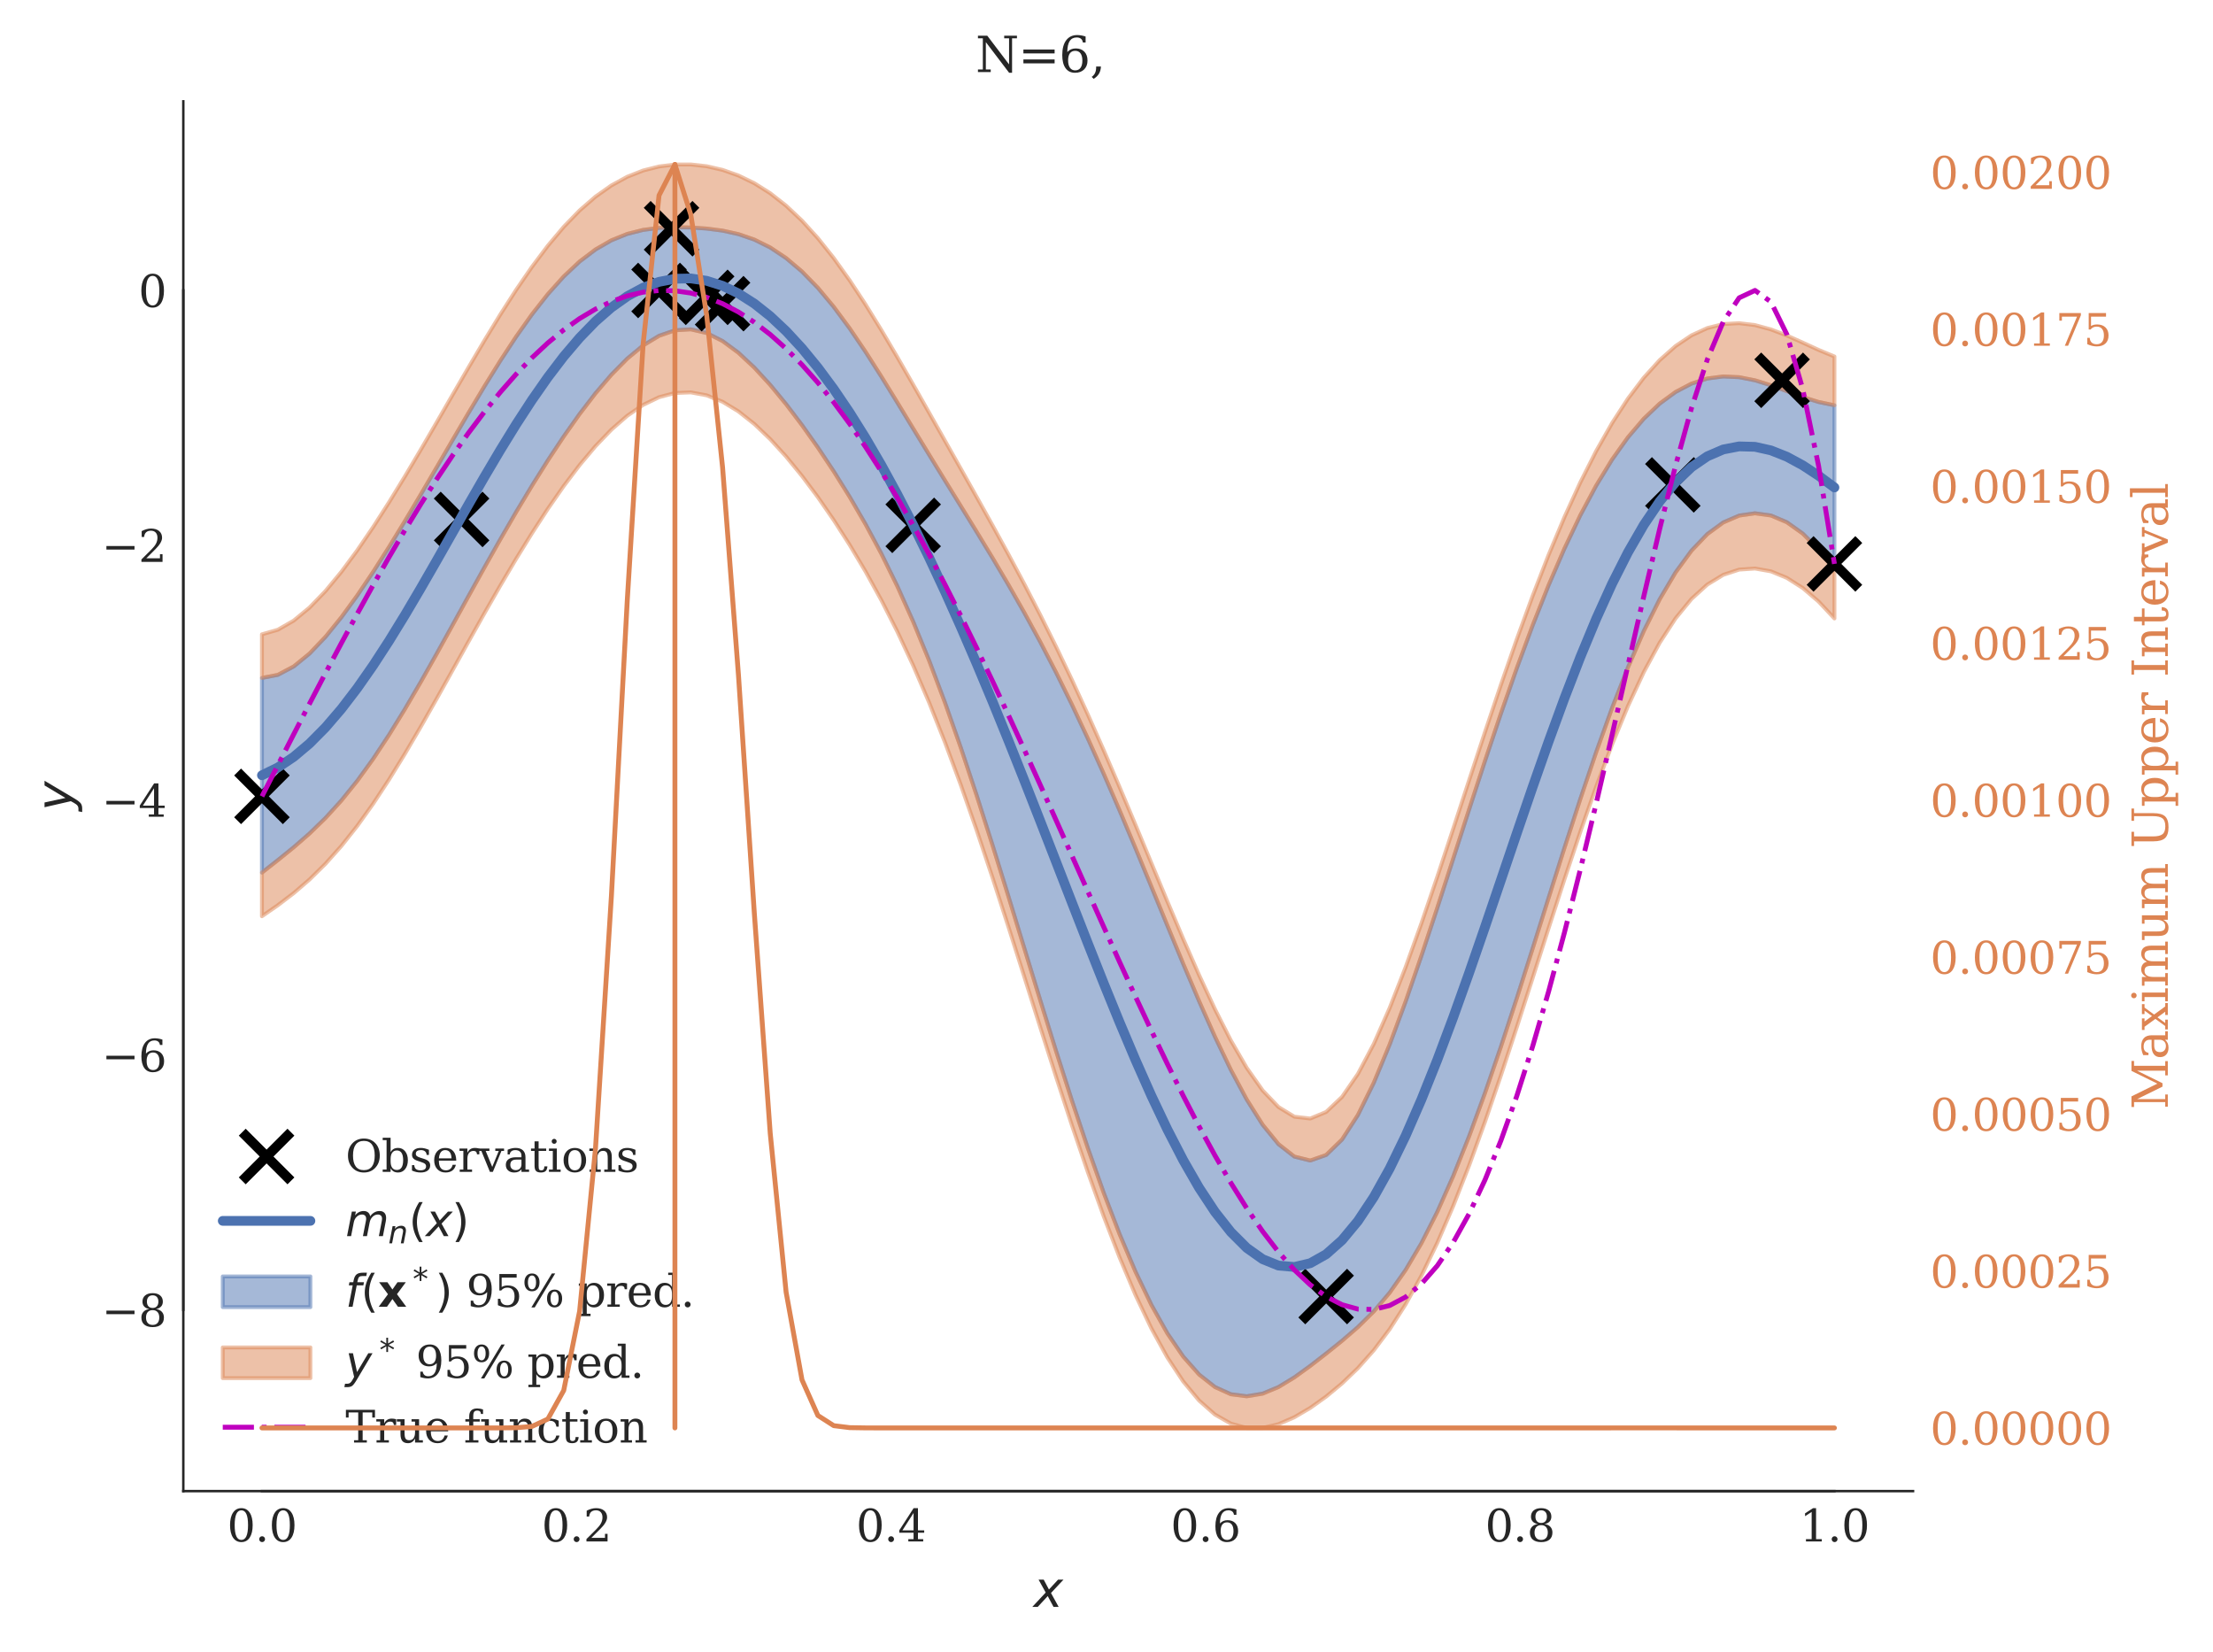 <?xml version="1.0" encoding="utf-8" standalone="no"?>
<!DOCTYPE svg PUBLIC "-//W3C//DTD SVG 1.1//EN"
  "http://www.w3.org/Graphics/SVG/1.1/DTD/svg11.dtd">
<svg xmlns:xlink="http://www.w3.org/1999/xlink" width="454.464pt" height="339.264pt" viewBox="0 0 454.464 339.264" xmlns="http://www.w3.org/2000/svg" version="1.1">
 <defs>
  <style type="text/css">*{stroke-linejoin: round; stroke-linecap: butt}</style>
 </defs>
 <g id="figure_1">
  <g id="patch_1">
   <path d="M 0 339.264 
L 454.464 339.264 
L 454.464 0 
L 0 0 
z
" style="fill: #ffffff"/>
  </g>
  <g id="axes_1">
   <g id="patch_2">
    <path d="M 37.646 306.176 
L 392.868 306.176 
L 392.868 20.798 
L 37.646 20.798 
z
" style="fill: #ffffff"/>
   </g>
   <g id="matplotlib.axis_1">
    <g id="xtick_1">
     <g id="line2d_1"/>
     <g id="text_1">
      <!-- 0.0 -->
      <g style="fill: #262626" transform="translate(46.636 316.514) scale(0.09 -0.09)">
       <defs>
        <path id="DejaVuSerif-30" d="M 2034 219 
Q 2513 219 2750 744 
Q 2988 1269 2988 2328 
Q 2988 3391 2750 3916 
Q 2513 4441 2034 4441 
Q 1556 4441 1318 3916 
Q 1081 3391 1081 2328 
Q 1081 1269 1318 744 
Q 1556 219 2034 219 
z
M 2034 -91 
Q 1275 -91 848 546 
Q 422 1184 422 2328 
Q 422 3475 848 4112 
Q 1275 4750 2034 4750 
Q 2797 4750 3222 4112 
Q 3647 3475 3647 2328 
Q 3647 1184 3222 546 
Q 2797 -91 2034 -91 
z
" transform="scale(0.016)"/>
        <path id="DejaVuSerif-2e" d="M 603 325 
Q 603 500 722 622 
Q 841 744 1019 744 
Q 1191 744 1312 622 
Q 1434 500 1434 325 
Q 1434 153 1312 31 
Q 1191 -91 1019 -91 
Q 841 -91 722 29 
Q 603 150 603 325 
z
" transform="scale(0.016)"/>
       </defs>
       <use xlink:href="#DejaVuSerif-30"/>
       <use xlink:href="#DejaVuSerif-2e" x="63.623"/>
       <use xlink:href="#DejaVuSerif-30" x="95.41"/>
      </g>
     </g>
    </g>
    <g id="xtick_2">
     <g id="line2d_2"/>
     <g id="text_2">
      <!-- 0.2 -->
      <g style="fill: #262626" transform="translate(111.222 316.514) scale(0.09 -0.09)">
       <defs>
        <path id="DejaVuSerif-32" d="M 819 3553 
L 469 3553 
L 469 4384 
Q 803 4563 1142 4656 
Q 1481 4750 1806 4750 
Q 2534 4750 2956 4397 
Q 3378 4044 3378 3438 
Q 3378 2753 2422 1800 
Q 2347 1728 2309 1691 
L 1131 513 
L 3078 513 
L 3078 1088 
L 3444 1088 
L 3444 0 
L 434 0 
L 434 341 
L 1850 1753 
Q 2319 2222 2519 2614 
Q 2719 3006 2719 3438 
Q 2719 3909 2473 4175 
Q 2228 4441 1797 4441 
Q 1350 4441 1106 4219 
Q 863 3997 819 3553 
z
" transform="scale(0.016)"/>
       </defs>
       <use xlink:href="#DejaVuSerif-30"/>
       <use xlink:href="#DejaVuSerif-2e" x="63.623"/>
       <use xlink:href="#DejaVuSerif-32" x="95.41"/>
      </g>
     </g>
    </g>
    <g id="xtick_3">
     <g id="line2d_3"/>
     <g id="text_3">
      <!-- 0.4 -->
      <g style="fill: #262626" transform="translate(175.808 316.514) scale(0.09 -0.09)">
       <defs>
        <path id="DejaVuSerif-34" d="M 2234 1581 
L 2234 4063 
L 641 1581 
L 2234 1581 
z
M 3609 0 
L 1484 0 
L 1484 331 
L 2234 331 
L 2234 1247 
L 197 1247 
L 197 1588 
L 2241 4750 
L 2859 4750 
L 2859 1581 
L 3750 1581 
L 3750 1247 
L 2859 1247 
L 2859 331 
L 3609 331 
L 3609 0 
z
" transform="scale(0.016)"/>
       </defs>
       <use xlink:href="#DejaVuSerif-30"/>
       <use xlink:href="#DejaVuSerif-2e" x="63.623"/>
       <use xlink:href="#DejaVuSerif-34" x="95.41"/>
      </g>
     </g>
    </g>
    <g id="xtick_4">
     <g id="line2d_4"/>
     <g id="text_4">
      <!-- 0.6 -->
      <g style="fill: #262626" transform="translate(240.394 316.514) scale(0.09 -0.09)">
       <defs>
        <path id="DejaVuSerif-36" d="M 2094 219 
Q 2534 219 2771 542 
Q 3009 866 3009 1472 
Q 3009 2078 2771 2401 
Q 2534 2725 2094 2725 
Q 1647 2725 1412 2412 
Q 1178 2100 1178 1509 
Q 1178 888 1415 553 
Q 1653 219 2094 219 
z
M 1075 2569 
Q 1288 2803 1556 2918 
Q 1825 3034 2163 3034 
Q 2859 3034 3264 2615 
Q 3669 2197 3669 1472 
Q 3669 763 3233 336 
Q 2797 -91 2069 -91 
Q 1278 -91 853 498 
Q 428 1088 428 2181 
Q 428 3406 931 4078 
Q 1434 4750 2350 4750 
Q 2597 4750 2869 4703 
Q 3141 4656 3425 4563 
L 3425 3794 
L 3072 3794 
Q 3034 4109 2831 4275 
Q 2628 4441 2284 4441 
Q 1678 4441 1381 3981 
Q 1084 3522 1075 2569 
z
" transform="scale(0.016)"/>
       </defs>
       <use xlink:href="#DejaVuSerif-30"/>
       <use xlink:href="#DejaVuSerif-2e" x="63.623"/>
       <use xlink:href="#DejaVuSerif-36" x="95.41"/>
      </g>
     </g>
    </g>
    <g id="xtick_5">
     <g id="line2d_5"/>
     <g id="text_5">
      <!-- 0.8 -->
      <g style="fill: #262626" transform="translate(304.979 316.514) scale(0.09 -0.09)">
       <defs>
        <path id="DejaVuSerif-38" d="M 2981 1275 
Q 2981 1775 2732 2051 
Q 2484 2328 2034 2328 
Q 1584 2328 1336 2051 
Q 1088 1775 1088 1275 
Q 1088 772 1336 495 
Q 1584 219 2034 219 
Q 2484 219 2732 495 
Q 2981 772 2981 1275 
z
M 2853 3541 
Q 2853 3966 2637 4203 
Q 2422 4441 2034 4441 
Q 1650 4441 1433 4203 
Q 1216 3966 1216 3541 
Q 1216 3113 1433 2875 
Q 1650 2638 2034 2638 
Q 2422 2638 2637 2875 
Q 2853 3113 2853 3541 
z
M 2516 2484 
Q 3047 2413 3344 2092 
Q 3641 1772 3641 1275 
Q 3641 619 3225 264 
Q 2809 -91 2034 -91 
Q 1263 -91 845 264 
Q 428 619 428 1275 
Q 428 1772 725 2092 
Q 1022 2413 1556 2484 
Q 1084 2569 832 2842 
Q 581 3116 581 3541 
Q 581 4103 968 4426 
Q 1356 4750 2034 4750 
Q 2713 4750 3100 4426 
Q 3488 4103 3488 3541 
Q 3488 3116 3236 2842 
Q 2984 2569 2516 2484 
z
" transform="scale(0.016)"/>
       </defs>
       <use xlink:href="#DejaVuSerif-30"/>
       <use xlink:href="#DejaVuSerif-2e" x="63.623"/>
       <use xlink:href="#DejaVuSerif-38" x="95.41"/>
      </g>
     </g>
    </g>
    <g id="xtick_6">
     <g id="line2d_6"/>
     <g id="text_6">
      <!-- 1.0 -->
      <g style="fill: #262626" transform="translate(369.565 316.514) scale(0.09 -0.09)">
       <defs>
        <path id="DejaVuSerif-31" d="M 909 0 
L 909 331 
L 1722 331 
L 1722 4213 
L 781 3603 
L 781 4013 
L 1919 4750 
L 2350 4750 
L 2350 331 
L 3163 331 
L 3163 0 
L 909 0 
z
" transform="scale(0.016)"/>
       </defs>
       <use xlink:href="#DejaVuSerif-31"/>
       <use xlink:href="#DejaVuSerif-2e" x="63.623"/>
       <use xlink:href="#DejaVuSerif-30" x="95.41"/>
      </g>
     </g>
    </g>
    <g id="text_7">
     <!-- $x$ -->
     <g style="fill: #262626" transform="translate(212.257 329.984) scale(0.1 -0.1)">
      <defs>
       <path id="DejaVuSans-Oblique-78" d="M 3841 3500 
L 2234 1784 
L 3219 0 
L 2559 0 
L 1819 1388 
L 531 0 
L -166 0 
L 1556 1844 
L 641 3500 
L 1300 3500 
L 1972 2234 
L 3144 3500 
L 3841 3500 
z
" transform="scale(0.016)"/>
      </defs>
      <use xlink:href="#DejaVuSans-Oblique-78" transform="translate(0 0.312)"/>
     </g>
    </g>
   </g>
   <g id="matplotlib.axis_2">
    <g id="ytick_1">
     <g id="line2d_7"/>
     <g id="text_8">
      <!-- −8 -->
      <g style="fill: #262626" transform="translate(20.878 272.367) scale(0.09 -0.09)">
       <defs>
        <path id="DejaVuSerif-2212" d="M 678 2259 
L 4684 2259 
L 4684 1753 
L 678 1753 
L 678 2259 
z
" transform="scale(0.016)"/>
       </defs>
       <use xlink:href="#DejaVuSerif-2212"/>
       <use xlink:href="#DejaVuSerif-38" x="83.789"/>
      </g>
     </g>
    </g>
    <g id="ytick_2">
     <g id="line2d_8"/>
     <g id="text_9">
      <!-- −6 -->
      <g style="fill: #262626" transform="translate(20.878 220.034) scale(0.09 -0.09)">
       <use xlink:href="#DejaVuSerif-2212"/>
       <use xlink:href="#DejaVuSerif-36" x="83.789"/>
      </g>
     </g>
    </g>
    <g id="ytick_3">
     <g id="line2d_9"/>
     <g id="text_10">
      <!-- −4 -->
      <g style="fill: #262626" transform="translate(20.878 167.702) scale(0.09 -0.09)">
       <use xlink:href="#DejaVuSerif-2212"/>
       <use xlink:href="#DejaVuSerif-34" x="83.789"/>
      </g>
     </g>
    </g>
    <g id="ytick_4">
     <g id="line2d_10"/>
     <g id="text_11">
      <!-- −2 -->
      <g style="fill: #262626" transform="translate(20.878 115.369) scale(0.09 -0.09)">
       <use xlink:href="#DejaVuSerif-2212"/>
       <use xlink:href="#DejaVuSerif-32" x="83.789"/>
      </g>
     </g>
    </g>
    <g id="ytick_5">
     <g id="line2d_11"/>
     <g id="text_12">
      <!-- 0 -->
      <g style="fill: #262626" transform="translate(28.42 63.037) scale(0.09 -0.09)">
       <use xlink:href="#DejaVuSerif-30"/>
      </g>
     </g>
    </g>
    <g id="text_13">
     <!-- $y$ -->
     <g style="fill: #262626" transform="translate(14.778 166.487) rotate(-90) scale(0.1 -0.1)">
      <defs>
       <path id="DejaVuSans-Oblique-79" d="M 1588 -325 
Q 1188 -997 936 -1164 
Q 684 -1331 294 -1331 
L -159 -1331 
L -63 -850 
L 269 -850 
Q 509 -850 678 -719 
Q 847 -588 1056 -206 
L 1234 128 
L 459 3500 
L 1069 3500 
L 1650 819 
L 3256 3500 
L 3859 3500 
L 1588 -325 
z
" transform="scale(0.016)"/>
      </defs>
      <use xlink:href="#DejaVuSans-Oblique-79" transform="translate(0 0.312)"/>
     </g>
    </g>
   </g>
   <g id="PolyCollection_1">
    <defs>
     <path id="m4bf9f114a1" d="M 53.793 -200.062 
L 53.793 -160.084 
L 57.054 -162.644 
L 60.316 -165.285 
L 63.578 -168.129 
L 66.84 -171.297 
L 70.102 -174.88 
L 73.364 -178.923 
L 76.626 -183.427 
L 79.888 -188.357 
L 83.15 -193.652 
L 86.412 -199.233 
L 89.674 -205.013 
L 92.935 -210.904 
L 96.197 -216.824 
L 99.459 -222.703 
L 102.721 -228.478 
L 105.983 -234.101 
L 109.245 -239.528 
L 112.507 -244.723 
L 115.769 -249.646 
L 119.031 -254.255 
L 122.293 -258.5 
L 125.555 -262.316 
L 128.816 -265.625 
L 132.078 -268.327 
L 135.34 -270.305 
L 138.602 -271.439 
L 141.864 -271.638 
L 145.126 -270.883 
L 148.388 -269.237 
L 151.65 -266.823 
L 154.912 -263.778 
L 158.174 -260.228 
L 161.436 -256.27 
L 164.697 -251.973 
L 167.959 -247.371 
L 171.221 -242.471 
L 174.483 -237.243 
L 177.745 -231.629 
L 181.007 -225.548 
L 184.269 -218.907 
L 187.531 -211.626 
L 190.793 -203.659 
L 194.055 -195.009 
L 197.317 -185.728 
L 200.578 -175.91 
L 203.84 -165.677 
L 207.102 -155.164 
L 210.364 -144.518 
L 213.626 -133.882 
L 216.888 -123.403 
L 220.15 -113.223 
L 223.412 -103.478 
L 226.674 -94.298 
L 229.936 -85.806 
L 233.198 -78.111 
L 236.459 -71.312 
L 239.721 -65.492 
L 242.983 -60.717 
L 246.245 -57.032 
L 249.507 -54.455 
L 252.769 -52.979 
L 256.031 -52.558 
L 259.293 -53.101 
L 262.555 -54.462 
L 265.817 -56.442 
L 269.079 -58.801 
L 272.341 -61.33 
L 275.602 -63.953 
L 278.864 -66.768 
L 282.126 -69.987 
L 285.388 -73.833 
L 288.65 -78.473 
L 291.912 -83.999 
L 295.174 -90.441 
L 298.436 -97.776 
L 301.698 -105.938 
L 304.96 -114.826 
L 308.222 -124.315 
L 311.483 -134.256 
L 314.745 -144.489 
L 318.007 -154.839 
L 321.269 -165.129 
L 324.531 -175.179 
L 327.793 -184.816 
L 331.055 -193.876 
L 334.317 -202.21 
L 337.579 -209.692 
L 340.841 -216.222 
L 344.103 -221.732 
L 347.364 -226.19 
L 350.626 -229.599 
L 353.888 -231.986 
L 357.15 -233.395 
L 360.412 -233.866 
L 363.674 -233.416 
L 366.936 -232.039 
L 370.198 -229.717 
L 373.46 -226.449 
L 376.722 -222.288 
L 376.722 -256.051 
L 376.722 -256.051 
L 373.46 -256.727 
L 370.198 -257.741 
L 366.936 -258.947 
L 363.674 -260.157 
L 360.412 -261.171 
L 357.15 -261.815 
L 353.888 -261.967 
L 350.626 -261.542 
L 347.364 -260.492 
L 344.103 -258.785 
L 340.841 -256.395 
L 337.579 -253.298 
L 334.317 -249.472 
L 331.055 -244.896 
L 327.793 -239.559 
L 324.531 -233.461 
L 321.269 -226.619 
L 318.007 -219.064 
L 314.745 -210.849 
L 311.483 -202.042 
L 308.222 -192.734 
L 304.96 -183.03 
L 301.698 -173.056 
L 298.436 -162.955 
L 295.174 -152.887 
L 291.912 -143.032 
L 288.65 -133.595 
L 285.388 -124.809 
L 282.126 -116.948 
L 278.864 -110.326 
L 275.602 -105.281 
L 272.341 -102.112 
L 269.079 -100.965 
L 265.817 -101.778 
L 262.555 -104.328 
L 259.293 -108.327 
L 256.031 -113.497 
L 252.769 -119.59 
L 249.507 -126.39 
L 246.245 -133.709 
L 242.983 -141.377 
L 239.721 -149.245 
L 236.459 -157.181 
L 233.198 -165.071 
L 229.936 -172.82 
L 226.674 -180.35 
L 223.412 -187.606 
L 220.15 -194.551 
L 216.888 -201.168 
L 213.626 -207.46 
L 210.364 -213.448 
L 207.102 -219.173 
L 203.84 -224.686 
L 200.578 -230.052 
L 197.317 -235.34 
L 194.055 -240.614 
L 190.793 -245.92 
L 187.531 -251.269 
L 184.269 -256.629 
L 181.007 -261.921 
L 177.745 -267.035 
L 174.483 -271.851 
L 171.221 -276.257 
L 167.959 -280.165 
L 164.697 -283.514 
L 161.436 -286.275 
L 158.174 -288.448 
L 154.912 -290.066 
L 151.65 -291.19 
L 148.388 -291.909 
L 145.126 -292.332 
L 141.864 -292.551 
L 138.602 -292.611 
L 135.34 -292.477 
L 132.078 -292.056 
L 128.816 -291.235 
L 125.555 -289.917 
L 122.293 -288.038 
L 119.031 -285.566 
L 115.769 -282.5 
L 112.507 -278.868 
L 109.245 -274.719 
L 105.983 -270.12 
L 102.721 -265.152 
L 99.459 -259.901 
L 96.197 -254.454 
L 92.935 -248.895 
L 89.674 -243.3 
L 86.412 -237.736 
L 83.15 -232.266 
L 79.888 -226.945 
L 76.626 -221.832 
L 73.364 -216.994 
L 70.102 -212.515 
L 66.84 -208.498 
L 63.578 -205.079 
L 60.316 -202.419 
L 57.054 -200.694 
L 53.793 -200.062 
z
" style="stroke: #4c72b0; stroke-opacity: 0.5; stroke-width: 0.8"/>
    </defs>
    <g clip-path="url(#p66641da77b)">
     <use xlink:href="#m4bf9f114a1" x="0" y="339.264" style="fill: #4c72b0; fill-opacity: 0.5; stroke: #4c72b0; stroke-opacity: 0.5; stroke-width: 0.8"/>
    </g>
   </g>
   <g id="PolyCollection_2">
    <defs>
     <path id="m90f1aa391c" d="M 53.793 -160.084 
L 53.793 -151.129 
L 57.054 -153.382 
L 60.316 -155.871 
L 63.578 -158.684 
L 66.84 -161.895 
L 70.102 -165.55 
L 73.364 -169.665 
L 76.626 -174.223 
L 79.888 -179.183 
L 83.15 -184.482 
L 86.412 -190.045 
L 89.674 -195.79 
L 92.935 -201.633 
L 96.197 -207.493 
L 99.459 -213.3 
L 102.721 -218.986 
L 105.983 -224.496 
L 109.245 -229.778 
L 112.507 -234.783 
L 115.769 -239.464 
L 119.031 -243.771 
L 122.293 -247.65 
L 125.555 -251.044 
L 128.816 -253.891 
L 132.078 -256.13 
L 135.34 -257.703 
L 138.602 -258.567 
L 141.864 -258.695 
L 145.126 -258.087 
L 148.388 -256.768 
L 151.65 -254.786 
L 154.912 -252.205 
L 158.174 -249.094 
L 161.436 -245.519 
L 164.697 -241.534 
L 167.959 -237.178 
L 171.221 -232.465 
L 174.483 -227.388 
L 177.745 -221.917 
L 181.007 -216.004 
L 184.269 -209.591 
L 187.531 -202.619 
L 190.793 -195.046 
L 194.055 -186.857 
L 197.317 -178.076 
L 200.578 -168.761 
L 203.84 -159.005 
L 207.102 -148.927 
L 210.364 -138.659 
L 213.626 -128.344 
L 216.888 -118.127 
L 220.15 -108.151 
L 223.412 -98.557 
L 226.674 -89.476 
L 229.936 -81.032 
L 233.198 -73.334 
L 236.459 -66.481 
L 239.721 -60.552 
L 242.983 -55.608 
L 246.245 -51.689 
L 249.507 -48.807 
L 252.769 -46.947 
L 256.031 -46.06 
L 259.293 -46.063 
L 262.555 -46.84 
L 265.817 -48.255 
L 269.079 -50.173 
L 272.341 -52.498 
L 275.602 -55.203 
L 278.864 -58.339 
L 282.126 -62.011 
L 285.388 -66.339 
L 288.65 -71.424 
L 291.912 -77.33 
L 295.174 -84.074 
L 298.436 -91.633 
L 301.698 -99.944 
L 304.96 -108.914 
L 308.222 -118.418 
L 311.483 -128.313 
L 314.745 -138.438 
L 318.007 -148.619 
L 321.269 -158.679 
L 324.531 -168.44 
L 327.793 -177.729 
L 331.055 -186.387 
L 334.317 -194.272 
L 337.579 -201.27 
L 340.841 -207.297 
L 344.103 -212.305 
L 347.364 -216.279 
L 350.626 -219.24 
L 353.888 -221.23 
L 357.15 -222.305 
L 360.412 -222.527 
L 363.674 -221.948 
L 366.936 -220.61 
L 370.198 -218.539 
L 373.46 -215.754 
L 376.722 -212.277 
L 376.722 -222.288 
L 376.722 -222.288 
L 373.46 -226.449 
L 370.198 -229.717 
L 366.936 -232.039 
L 363.674 -233.416 
L 360.412 -233.866 
L 357.15 -233.395 
L 353.888 -231.986 
L 350.626 -229.599 
L 347.364 -226.19 
L 344.103 -221.732 
L 340.841 -216.222 
L 337.579 -209.692 
L 334.317 -202.21 
L 331.055 -193.876 
L 327.793 -184.816 
L 324.531 -175.179 
L 321.269 -165.129 
L 318.007 -154.839 
L 314.745 -144.489 
L 311.483 -134.256 
L 308.222 -124.315 
L 304.96 -114.826 
L 301.698 -105.938 
L 298.436 -97.776 
L 295.174 -90.441 
L 291.912 -83.999 
L 288.65 -78.473 
L 285.388 -73.833 
L 282.126 -69.987 
L 278.864 -66.768 
L 275.602 -63.953 
L 272.341 -61.33 
L 269.079 -58.801 
L 265.817 -56.442 
L 262.555 -54.462 
L 259.293 -53.101 
L 256.031 -52.558 
L 252.769 -52.979 
L 249.507 -54.455 
L 246.245 -57.032 
L 242.983 -60.717 
L 239.721 -65.492 
L 236.459 -71.312 
L 233.198 -78.111 
L 229.936 -85.806 
L 226.674 -94.298 
L 223.412 -103.478 
L 220.15 -113.223 
L 216.888 -123.403 
L 213.626 -133.882 
L 210.364 -144.518 
L 207.102 -155.164 
L 203.84 -165.677 
L 200.578 -175.91 
L 197.317 -185.728 
L 194.055 -195.009 
L 190.793 -203.659 
L 187.531 -211.626 
L 184.269 -218.907 
L 181.007 -225.548 
L 177.745 -231.629 
L 174.483 -237.243 
L 171.221 -242.471 
L 167.959 -247.371 
L 164.697 -251.973 
L 161.436 -256.27 
L 158.174 -260.228 
L 154.912 -263.778 
L 151.65 -266.823 
L 148.388 -269.237 
L 145.126 -270.883 
L 141.864 -271.638 
L 138.602 -271.439 
L 135.34 -270.305 
L 132.078 -268.327 
L 128.816 -265.625 
L 125.555 -262.316 
L 122.293 -258.5 
L 119.031 -254.255 
L 115.769 -249.646 
L 112.507 -244.723 
L 109.245 -239.528 
L 105.983 -234.101 
L 102.721 -228.478 
L 99.459 -222.703 
L 96.197 -216.824 
L 92.935 -210.904 
L 89.674 -205.013 
L 86.412 -199.233 
L 83.15 -193.652 
L 79.888 -188.357 
L 76.626 -183.427 
L 73.364 -178.923 
L 70.102 -174.88 
L 66.84 -171.297 
L 63.578 -168.129 
L 60.316 -165.285 
L 57.054 -162.644 
L 53.793 -160.084 
z
" style="stroke: #dd8452; stroke-opacity: 0.5; stroke-width: 0.8"/>
    </defs>
    <g clip-path="url(#p66641da77b)">
     <use xlink:href="#m90f1aa391c" x="0" y="339.264" style="fill: #dd8452; fill-opacity: 0.5; stroke: #dd8452; stroke-opacity: 0.5; stroke-width: 0.8"/>
    </g>
   </g>
   <g id="PolyCollection_3">
    <defs>
     <path id="m607a360b36" d="M 53.793 -209.017 
L 53.793 -200.062 
L 57.054 -200.694 
L 60.316 -202.419 
L 63.578 -205.079 
L 66.84 -208.498 
L 70.102 -212.515 
L 73.364 -216.994 
L 76.626 -221.832 
L 79.888 -226.945 
L 83.15 -232.266 
L 86.412 -237.736 
L 89.674 -243.3 
L 92.935 -248.895 
L 96.197 -254.454 
L 99.459 -259.901 
L 102.721 -265.152 
L 105.983 -270.12 
L 109.245 -274.719 
L 112.507 -278.868 
L 115.769 -282.5 
L 119.031 -285.566 
L 122.293 -288.038 
L 125.555 -289.917 
L 128.816 -291.235 
L 132.078 -292.056 
L 135.34 -292.477 
L 138.602 -292.611 
L 141.864 -292.551 
L 145.126 -292.332 
L 148.388 -291.909 
L 151.65 -291.19 
L 154.912 -290.066 
L 158.174 -288.448 
L 161.436 -286.275 
L 164.697 -283.514 
L 167.959 -280.165 
L 171.221 -276.257 
L 174.483 -271.851 
L 177.745 -267.035 
L 181.007 -261.921 
L 184.269 -256.629 
L 187.531 -251.269 
L 190.793 -245.92 
L 194.055 -240.614 
L 197.317 -235.34 
L 200.578 -230.052 
L 203.84 -224.686 
L 207.102 -219.173 
L 210.364 -213.448 
L 213.626 -207.46 
L 216.888 -201.168 
L 220.15 -194.551 
L 223.412 -187.606 
L 226.674 -180.35 
L 229.936 -172.82 
L 233.198 -165.071 
L 236.459 -157.181 
L 239.721 -149.245 
L 242.983 -141.377 
L 246.245 -133.709 
L 249.507 -126.39 
L 252.769 -119.59 
L 256.031 -113.497 
L 259.293 -108.327 
L 262.555 -104.328 
L 265.817 -101.778 
L 269.079 -100.965 
L 272.341 -102.112 
L 275.602 -105.281 
L 278.864 -110.326 
L 282.126 -116.948 
L 285.388 -124.809 
L 288.65 -133.595 
L 291.912 -143.032 
L 295.174 -152.887 
L 298.436 -162.955 
L 301.698 -173.056 
L 304.96 -183.03 
L 308.222 -192.734 
L 311.483 -202.042 
L 314.745 -210.849 
L 318.007 -219.064 
L 321.269 -226.619 
L 324.531 -233.461 
L 327.793 -239.559 
L 331.055 -244.896 
L 334.317 -249.472 
L 337.579 -253.298 
L 340.841 -256.395 
L 344.103 -258.785 
L 347.364 -260.492 
L 350.626 -261.542 
L 353.888 -261.967 
L 357.15 -261.815 
L 360.412 -261.171 
L 363.674 -260.157 
L 366.936 -258.947 
L 370.198 -257.741 
L 373.46 -256.727 
L 376.722 -256.051 
L 376.722 -266.061 
L 376.722 -266.061 
L 373.46 -267.422 
L 370.198 -268.919 
L 366.936 -270.377 
L 363.674 -271.625 
L 360.412 -272.51 
L 357.15 -272.906 
L 353.888 -272.723 
L 350.626 -271.901 
L 347.364 -270.403 
L 344.103 -268.213 
L 340.841 -265.32 
L 337.579 -261.721 
L 334.317 -257.41 
L 331.055 -252.385 
L 327.793 -246.646 
L 324.531 -240.2 
L 321.269 -233.068 
L 318.007 -225.284 
L 314.745 -216.9 
L 311.483 -207.986 
L 308.222 -198.63 
L 304.96 -188.942 
L 301.698 -179.05 
L 298.436 -169.099 
L 295.174 -159.254 
L 291.912 -149.701 
L 288.65 -140.643 
L 285.388 -132.304 
L 282.126 -124.924 
L 278.864 -118.755 
L 275.602 -114.032 
L 272.341 -110.944 
L 269.079 -109.592 
L 265.817 -109.965 
L 262.555 -111.95 
L 259.293 -115.365 
L 256.031 -119.995 
L 252.769 -125.622 
L 249.507 -132.038 
L 246.245 -139.051 
L 242.983 -146.486 
L 239.721 -154.185 
L 236.459 -162.012 
L 233.198 -169.848 
L 229.936 -177.593 
L 226.674 -185.172 
L 223.412 -192.527 
L 220.15 -199.622 
L 216.888 -206.444 
L 213.626 -212.998 
L 210.364 -219.307 
L 207.102 -225.411 
L 203.84 -231.357 
L 200.578 -237.201 
L 197.317 -242.992 
L 194.055 -248.766 
L 190.793 -254.533 
L 187.531 -260.276 
L 184.269 -265.944 
L 181.007 -271.464 
L 177.745 -276.747 
L 174.483 -281.706 
L 171.221 -286.263 
L 167.959 -290.358 
L 164.697 -293.952 
L 161.436 -297.026 
L 158.174 -299.583 
L 154.912 -301.639 
L 151.65 -303.227 
L 148.388 -304.379 
L 145.126 -305.127 
L 141.864 -305.494 
L 138.602 -305.482 
L 135.34 -305.078 
L 132.078 -304.253 
L 128.816 -302.969 
L 125.555 -301.189 
L 122.293 -298.888 
L 119.031 -296.05 
L 115.769 -292.682 
L 112.507 -288.807 
L 109.245 -284.469 
L 105.983 -279.724 
L 102.721 -274.644 
L 99.459 -269.304 
L 96.197 -263.785 
L 92.935 -258.166 
L 89.674 -252.523 
L 86.412 -246.925 
L 83.15 -241.436 
L 79.888 -236.119 
L 76.626 -231.035 
L 73.364 -226.252 
L 70.102 -221.845 
L 66.84 -217.901 
L 63.578 -214.524 
L 60.316 -211.833 
L 57.054 -209.956 
L 53.793 -209.017 
z
" style="stroke: #dd8452; stroke-opacity: 0.5; stroke-width: 0.8"/>
    </defs>
    <g clip-path="url(#p66641da77b)">
     <use xlink:href="#m607a360b36" x="0" y="339.264" style="fill: #dd8452; fill-opacity: 0.5; stroke: #dd8452; stroke-opacity: 0.5; stroke-width: 0.8"/>
    </g>
   </g>
   <g id="line2d_12">
    <defs>
     <path id="mcc1ebd734e" d="M -5 5 
L 5 -5 
M -5 -5 
L 5 5 
" style="stroke: #000000; stroke-width: 2"/>
    </defs>
    <g clip-path="url(#p66641da77b)">
     <use xlink:href="#mcc1ebd734e" x="94.795" y="106.659" style="stroke: #000000; stroke-width: 2"/>
     <use xlink:href="#mcc1ebd734e" x="365.974" y="78.089" style="stroke: #000000; stroke-width: 2"/>
     <use xlink:href="#mcc1ebd734e" x="137.908" y="46.969" style="stroke: #000000; stroke-width: 2"/>
     <use xlink:href="#mcc1ebd734e" x="343.536" y="99.566" style="stroke: #000000; stroke-width: 2"/>
     <use xlink:href="#mcc1ebd734e" x="187.531" y="107.872" style="stroke: #000000; stroke-width: 2"/>
     <use xlink:href="#mcc1ebd734e" x="272.341" y="266.224" style="stroke: #000000; stroke-width: 2"/>
     <use xlink:href="#mcc1ebd734e" x="145.126" y="61.056" style="stroke: #000000; stroke-width: 2"/>
     <use xlink:href="#mcc1ebd734e" x="148.388" y="62.352" style="stroke: #000000; stroke-width: 2"/>
     <use xlink:href="#mcc1ebd734e" x="53.793" y="163.519" style="stroke: #000000; stroke-width: 2"/>
     <use xlink:href="#mcc1ebd734e" x="376.722" y="115.789" style="stroke: #000000; stroke-width: 2"/>
     <use xlink:href="#mcc1ebd734e" x="135.34" y="59.644" style="stroke: #000000; stroke-width: 2"/>
    </g>
   </g>
   <g id="line2d_13">
    <path d="M 53.793 159.191 
L 57.054 157.595 
L 60.316 155.412 
L 63.578 152.66 
L 66.84 149.366 
L 70.102 145.567 
L 73.364 141.306 
L 76.626 136.635 
L 79.888 131.613 
L 83.15 126.305 
L 86.412 120.779 
L 89.674 115.108 
L 92.935 109.365 
L 96.197 103.625 
L 99.459 97.962 
L 102.721 92.449 
L 105.983 87.154 
L 109.245 82.141 
L 112.507 77.469 
L 115.769 73.191 
L 119.031 69.354 
L 122.293 65.995 
L 125.555 63.147 
L 128.816 60.834 
L 132.078 59.073 
L 135.34 57.873 
L 138.602 57.239 
L 141.864 57.169 
L 145.126 57.657 
L 148.388 58.691 
L 151.65 60.258 
L 154.912 62.342 
L 158.174 64.926 
L 161.436 67.992 
L 164.697 71.521 
L 167.959 75.496 
L 171.221 79.9 
L 174.483 84.717 
L 177.745 89.932 
L 181.007 95.53 
L 184.269 101.496 
L 187.531 107.816 
L 190.793 114.474 
L 194.055 121.452 
L 197.317 128.73 
L 200.578 136.283 
L 203.84 144.083 
L 207.102 152.095 
L 210.364 160.281 
L 213.626 168.593 
L 216.888 176.979 
L 220.15 185.377 
L 223.412 193.722 
L 226.674 201.94 
L 229.936 209.951 
L 233.198 217.673 
L 236.459 225.018 
L 239.721 231.895 
L 242.983 238.217 
L 246.245 243.894 
L 249.507 248.841 
L 252.769 252.979 
L 256.031 256.237 
L 259.293 258.55 
L 262.555 259.869 
L 265.817 260.154 
L 269.079 259.381 
L 272.341 257.543 
L 275.602 254.647 
L 278.864 250.717 
L 282.126 245.796 
L 285.388 239.943 
L 288.65 233.23 
L 291.912 225.749 
L 295.174 217.6 
L 298.436 208.898 
L 301.698 199.767 
L 304.96 190.336 
L 308.222 180.74 
L 311.483 171.115 
L 314.745 161.595 
L 318.007 152.312 
L 321.269 143.39 
L 324.531 134.944 
L 327.793 127.077 
L 331.055 119.878 
L 334.317 113.423 
L 337.579 107.769 
L 340.841 102.956 
L 344.103 99.005 
L 347.364 95.923 
L 350.626 93.694 
L 353.888 92.288 
L 357.15 91.659 
L 360.412 91.746 
L 363.674 92.477 
L 366.936 93.771 
L 370.198 95.535 
L 373.46 97.676 
L 376.722 100.095 
" clip-path="url(#p66641da77b)" style="fill: none; stroke: #4c72b0; stroke-width: 2; stroke-linecap: round"/>
   </g>
   <g id="line2d_14">
    <path d="M 53.793 163.519 
L 57.054 157.133 
L 60.316 150.772 
L 63.578 144.457 
L 66.84 138.213 
L 70.102 132.064 
L 73.364 126.031 
L 76.626 120.138 
L 79.888 114.407 
L 83.15 108.86 
L 86.412 103.517 
L 89.674 98.399 
L 92.935 93.525 
L 96.197 88.915 
L 99.459 84.587 
L 102.721 80.557 
L 105.983 76.841 
L 109.245 73.455 
L 112.507 70.412 
L 115.769 67.726 
L 119.031 65.407 
L 122.293 63.466 
L 125.555 61.912 
L 128.816 60.753 
L 132.078 59.996 
L 135.34 59.644 
L 138.602 59.702 
L 141.864 60.173 
L 145.126 61.056 
L 148.388 62.352 
L 151.65 64.058 
L 154.912 66.171 
L 158.174 68.686 
L 161.436 71.596 
L 164.697 74.894 
L 167.959 78.57 
L 171.221 82.614 
L 174.483 87.013 
L 177.745 91.754 
L 181.007 96.822 
L 184.269 102.201 
L 187.531 107.872 
L 190.793 113.816 
L 194.055 120.013 
L 197.317 126.44 
L 200.578 133.075 
L 203.84 139.892 
L 207.102 146.866 
L 210.364 153.968 
L 213.626 161.17 
L 216.888 168.441 
L 220.15 175.75 
L 223.412 183.064 
L 226.674 190.347 
L 229.936 197.564 
L 233.198 204.677 
L 236.459 211.648 
L 239.721 218.435 
L 242.983 224.996 
L 246.245 231.289 
L 249.507 237.267 
L 252.769 242.884 
L 256.031 248.092 
L 259.293 252.842 
L 262.555 257.082 
L 265.817 260.762 
L 269.079 263.827 
L 272.341 266.224 
L 275.602 267.9 
L 278.864 268.801 
L 282.126 268.873 
L 285.388 268.065 
L 288.65 266.327 
L 291.912 263.613 
L 295.174 259.882 
L 298.436 255.098 
L 301.698 249.234 
L 304.96 242.272 
L 308.222 234.21 
L 311.483 225.059 
L 314.745 214.85 
L 318.007 203.638 
L 321.269 191.505 
L 324.531 178.565 
L 327.793 164.969 
L 331.055 150.908 
L 334.317 136.622 
L 337.579 122.4 
L 340.841 108.584 
L 344.103 95.57 
L 347.364 83.808 
L 350.626 73.794 
L 353.888 66.06 
L 357.15 61.158 
L 360.412 59.632 
L 363.674 61.984 
L 366.936 68.628 
L 370.198 79.827 
L 373.46 95.629 
L 376.722 115.789 
" clip-path="url(#p66641da77b)" style="fill: none; stroke-dasharray: 6.4,1.6,1,1.6; stroke-dashoffset: 0; stroke: #bf00bf"/>
   </g>
   <g id="patch_3">
    <path d="M 37.646 268.947 
L 37.646 59.618 
" style="fill: none; stroke: #262626; stroke-width: 0.5; stroke-linejoin: miter; stroke-linecap: square"/>
   </g>
   <g id="patch_4">
    <path d="M 53.793 306.176 
L 376.722 306.176 
" style="fill: none; stroke: #262626; stroke-width: 0.5; stroke-linejoin: miter; stroke-linecap: square"/>
   </g>
   <g id="text_14">
    <!-- N=6,  -->
    <g style="fill: #262626" transform="translate(200.333 14.798) scale(0.1 -0.1)">
     <defs>
      <path id="DejaVuSerif-4e" d="M 313 0 
L 313 331 
L 941 331 
L 941 4331 
L 313 4331 
L 313 4666 
L 1509 4666 
L 4306 984 
L 4306 4331 
L 3681 4331 
L 3681 4666 
L 5319 4666 
L 5319 4331 
L 4691 4331 
L 4691 -91 
L 4313 -91 
L 1325 3841 
L 1325 331 
L 1953 331 
L 1953 0 
L 313 0 
z
" transform="scale(0.016)"/>
      <path id="DejaVuSerif-3d" d="M 678 2894 
L 4684 2894 
L 4684 2394 
L 678 2394 
L 678 2894 
z
M 678 1619 
L 4684 1619 
L 4684 1119 
L 678 1119 
L 678 1619 
z
" transform="scale(0.016)"/>
      <path id="DejaVuSerif-2c" d="M 231 -622 
Q 525 -406 662 -114 
Q 800 178 800 594 
L 800 709 
L 1416 709 
Q 1391 175 1164 -208 
Q 938 -591 481 -872 
L 231 -622 
z
" transform="scale(0.016)"/>
      <path id="DejaVuSerif-20" transform="scale(0.016)"/>
     </defs>
     <use xlink:href="#DejaVuSerif-4e"/>
     <use xlink:href="#DejaVuSerif-3d" x="87.5"/>
     <use xlink:href="#DejaVuSerif-36" x="171.289"/>
     <use xlink:href="#DejaVuSerif-2c" x="234.912"/>
     <use xlink:href="#DejaVuSerif-20" x="266.699"/>
    </g>
   </g>
   <g id="legend_1">
    <g id="line2d_15">
     <g>
      <use xlink:href="#mcc1ebd734e" x="54.746" y="237.473" style="stroke: #000000; stroke-width: 2"/>
     </g>
    </g>
    <g id="text_15">
     <!-- Observations -->
     <g style="fill: #262626" transform="translate(70.946 240.623) scale(0.09 -0.09)">
      <defs>
       <path id="DejaVuSerif-4f" d="M 2625 244 
Q 3391 244 3781 770 
Q 4172 1297 4172 2328 
Q 4172 3363 3781 3889 
Q 3391 4416 2625 4416 
Q 1856 4416 1465 3889 
Q 1075 3363 1075 2328 
Q 1075 1297 1465 770 
Q 1856 244 2625 244 
z
M 2625 -91 
Q 2150 -91 1751 65 
Q 1353 222 1050 525 
Q 700 875 529 1319 
Q 359 1763 359 2328 
Q 359 2894 529 3339 
Q 700 3784 1050 4134 
Q 1356 4441 1750 4595 
Q 2144 4750 2625 4750 
Q 3641 4750 4266 4084 
Q 4891 3419 4891 2328 
Q 4891 1769 4719 1320 
Q 4547 872 4197 525 
Q 3891 219 3497 64 
Q 3103 -91 2625 -91 
z
" transform="scale(0.016)"/>
       <path id="DejaVuSerif-62" d="M 738 331 
L 738 4531 
L 184 4531 
L 184 4863 
L 1313 4863 
L 1313 2803 
Q 1481 3116 1742 3264 
Q 2003 3413 2388 3413 
Q 3000 3413 3387 2928 
Q 3775 2444 3775 1663 
Q 3775 881 3387 395 
Q 3000 -91 2388 -91 
Q 2003 -91 1742 57 
Q 1481 206 1313 519 
L 1313 0 
L 184 0 
L 184 331 
L 738 331 
z
M 1313 1497 
Q 1313 897 1542 583 
Q 1772 269 2209 269 
Q 2650 269 2876 622 
Q 3103 975 3103 1663 
Q 3103 2353 2876 2703 
Q 2650 3053 2209 3053 
Q 1772 3053 1542 2737 
Q 1313 2422 1313 1825 
L 1313 1497 
z
" transform="scale(0.016)"/>
       <path id="DejaVuSerif-73" d="M 359 184 
L 359 959 
L 691 959 
Q 703 588 923 403 
Q 1144 219 1575 219 
Q 1963 219 2166 364 
Q 2369 509 2369 788 
Q 2369 1006 2220 1140 
Q 2072 1275 1594 1428 
L 1178 1569 
Q 750 1706 558 1912 
Q 366 2119 366 2438 
Q 366 2894 700 3153 
Q 1034 3413 1625 3413 
Q 1888 3413 2178 3344 
Q 2469 3275 2778 3144 
L 2778 2419 
L 2447 2419 
Q 2434 2741 2221 2922 
Q 2009 3103 1644 3103 
Q 1281 3103 1095 2975 
Q 909 2847 909 2591 
Q 909 2381 1050 2254 
Q 1191 2128 1613 1997 
L 2069 1856 
Q 2541 1709 2748 1489 
Q 2956 1269 2956 922 
Q 2956 450 2595 179 
Q 2234 -91 1600 -91 
Q 1278 -91 972 -22 
Q 666 47 359 184 
z
" transform="scale(0.016)"/>
       <path id="DejaVuSerif-65" d="M 3469 1600 
L 991 1600 
L 991 1575 
Q 991 903 1244 561 
Q 1497 219 1991 219 
Q 2369 219 2611 417 
Q 2853 616 2950 1006 
L 3413 1006 
Q 3275 459 2904 184 
Q 2534 -91 1931 -91 
Q 1203 -91 761 389 
Q 319 869 319 1663 
Q 319 2450 753 2931 
Q 1188 3413 1894 3413 
Q 2647 3413 3050 2948 
Q 3453 2484 3469 1600 
z
M 2791 1931 
Q 2772 2513 2545 2808 
Q 2319 3103 1894 3103 
Q 1497 3103 1269 2806 
Q 1041 2509 991 1931 
L 2791 1931 
z
" transform="scale(0.016)"/>
       <path id="DejaVuSerif-72" d="M 3059 3328 
L 3059 2497 
L 2728 2497 
Q 2713 2744 2591 2866 
Q 2469 2988 2234 2988 
Q 1809 2988 1582 2694 
Q 1356 2400 1356 1850 
L 1356 331 
L 2022 331 
L 2022 0 
L 263 0 
L 263 331 
L 781 331 
L 781 2994 
L 231 2994 
L 231 3322 
L 1356 3322 
L 1356 2731 
Q 1525 3078 1790 3245 
Q 2056 3413 2438 3413 
Q 2578 3413 2733 3391 
Q 2888 3369 3059 3328 
z
" transform="scale(0.016)"/>
       <path id="DejaVuSerif-76" d="M 1581 0 
L 359 2988 
L -19 2988 
L -19 3322 
L 1509 3322 
L 1509 2988 
L 978 2988 
L 1913 703 
L 2847 2988 
L 2350 2988 
L 2350 3322 
L 3597 3322 
L 3597 2988 
L 3225 2988 
L 2003 0 
L 1581 0 
z
" transform="scale(0.016)"/>
       <path id="DejaVuSerif-61" d="M 2547 1044 
L 2547 1747 
L 1806 1747 
Q 1378 1747 1168 1562 
Q 959 1378 959 997 
Q 959 650 1171 447 
Q 1384 244 1747 244 
Q 2106 244 2326 466 
Q 2547 688 2547 1044 
z
M 3122 2075 
L 3122 331 
L 3634 331 
L 3634 0 
L 2547 0 
L 2547 359 
Q 2356 128 2106 18 
Q 1856 -91 1522 -91 
Q 969 -91 644 203 
Q 319 497 319 997 
Q 319 1513 691 1797 
Q 1063 2081 1741 2081 
L 2547 2081 
L 2547 2309 
Q 2547 2688 2317 2895 
Q 2088 3103 1672 3103 
Q 1328 3103 1125 2947 
Q 922 2791 872 2484 
L 575 2484 
L 575 3156 
Q 875 3284 1158 3348 
Q 1441 3413 1709 3413 
Q 2400 3413 2761 3070 
Q 3122 2728 3122 2075 
z
" transform="scale(0.016)"/>
       <path id="DejaVuSerif-74" d="M 691 2988 
L 184 2988 
L 184 3322 
L 691 3322 
L 691 4353 
L 1269 4353 
L 1269 3322 
L 2350 3322 
L 2350 2988 
L 1269 2988 
L 1269 878 
Q 1269 456 1350 337 
Q 1431 219 1650 219 
Q 1875 219 1978 351 
Q 2081 484 2088 781 
L 2522 781 
Q 2497 328 2275 118 
Q 2053 -91 1600 -91 
Q 1103 -91 897 129 
Q 691 350 691 878 
L 691 2988 
z
" transform="scale(0.016)"/>
       <path id="DejaVuSerif-69" d="M 622 4353 
Q 622 4497 726 4603 
Q 831 4709 978 4709 
Q 1122 4709 1226 4603 
Q 1331 4497 1331 4353 
Q 1331 4206 1228 4103 
Q 1125 4000 978 4000 
Q 831 4000 726 4103 
Q 622 4206 622 4353 
z
M 1356 331 
L 1900 331 
L 1900 0 
L 231 0 
L 231 331 
L 781 331 
L 781 2988 
L 231 2988 
L 231 3322 
L 1356 3322 
L 1356 331 
z
" transform="scale(0.016)"/>
       <path id="DejaVuSerif-6f" d="M 1925 219 
Q 2388 219 2623 584 
Q 2859 950 2859 1663 
Q 2859 2375 2623 2739 
Q 2388 3103 1925 3103 
Q 1463 3103 1227 2739 
Q 991 2375 991 1663 
Q 991 950 1228 584 
Q 1466 219 1925 219 
z
M 1925 -91 
Q 1200 -91 759 389 
Q 319 869 319 1663 
Q 319 2456 758 2934 
Q 1197 3413 1925 3413 
Q 2653 3413 3092 2934 
Q 3531 2456 3531 1663 
Q 3531 869 3092 389 
Q 2653 -91 1925 -91 
z
" transform="scale(0.016)"/>
       <path id="DejaVuSerif-6e" d="M 263 0 
L 263 331 
L 781 331 
L 781 2988 
L 231 2988 
L 231 3322 
L 1356 3322 
L 1356 2731 
Q 1516 3069 1770 3241 
Q 2025 3413 2363 3413 
Q 2913 3413 3172 3097 
Q 3431 2781 3431 2113 
L 3431 331 
L 3944 331 
L 3944 0 
L 2356 0 
L 2356 331 
L 2853 331 
L 2853 1931 
Q 2853 2541 2703 2767 
Q 2553 2994 2175 2994 
Q 1775 2994 1565 2701 
Q 1356 2409 1356 1850 
L 1356 331 
L 1856 331 
L 1856 0 
L 263 0 
z
" transform="scale(0.016)"/>
      </defs>
      <use xlink:href="#DejaVuSerif-4f"/>
      <use xlink:href="#DejaVuSerif-62" x="81.982"/>
      <use xlink:href="#DejaVuSerif-73" x="145.996"/>
      <use xlink:href="#DejaVuSerif-65" x="197.314"/>
      <use xlink:href="#DejaVuSerif-72" x="256.494"/>
      <use xlink:href="#DejaVuSerif-76" x="304.297"/>
      <use xlink:href="#DejaVuSerif-61" x="360.791"/>
      <use xlink:href="#DejaVuSerif-74" x="420.41"/>
      <use xlink:href="#DejaVuSerif-69" x="460.596"/>
      <use xlink:href="#DejaVuSerif-6f" x="492.578"/>
      <use xlink:href="#DejaVuSerif-6e" x="552.783"/>
      <use xlink:href="#DejaVuSerif-73" x="617.188"/>
     </g>
    </g>
    <g id="line2d_16">
     <path d="M 45.746 250.684 
L 54.746 250.684 
L 63.746 250.684 
" style="fill: none; stroke: #4c72b0; stroke-width: 2; stroke-linecap: round"/>
    </g>
    <g id="text_16">
     <!-- $m_n(x)$ -->
     <g style="fill: #262626" transform="translate(70.946 253.834) scale(0.09 -0.09)">
      <defs>
       <path id="DejaVuSans-Oblique-6d" d="M 5747 2113 
L 5338 0 
L 4763 0 
L 5166 2094 
Q 5191 2228 5203 2325 
Q 5216 2422 5216 2491 
Q 5216 2772 5059 2928 
Q 4903 3084 4622 3084 
Q 4203 3084 3875 2770 
Q 3547 2456 3450 1953 
L 3066 0 
L 2491 0 
L 2900 2094 
Q 2925 2209 2937 2307 
Q 2950 2406 2950 2484 
Q 2950 2769 2794 2926 
Q 2638 3084 2363 3084 
Q 1938 3084 1609 2770 
Q 1281 2456 1184 1953 
L 800 0 
L 225 0 
L 909 3500 
L 1484 3500 
L 1375 2956 
Q 1609 3263 1923 3423 
Q 2238 3584 2597 3584 
Q 2978 3584 3223 3384 
Q 3469 3184 3519 2828 
Q 3781 3197 4126 3390 
Q 4472 3584 4856 3584 
Q 5306 3584 5551 3325 
Q 5797 3066 5797 2591 
Q 5797 2488 5784 2364 
Q 5772 2241 5747 2113 
z
" transform="scale(0.016)"/>
       <path id="DejaVuSans-Oblique-6e" d="M 3566 2113 
L 3156 0 
L 2578 0 
L 2988 2091 
Q 3016 2238 3031 2350 
Q 3047 2463 3047 2528 
Q 3047 2791 2881 2937 
Q 2716 3084 2419 3084 
Q 1956 3084 1622 2776 
Q 1288 2469 1184 1941 
L 800 0 
L 225 0 
L 903 3500 
L 1478 3500 
L 1363 2950 
Q 1603 3253 1940 3418 
Q 2278 3584 2650 3584 
Q 3113 3584 3367 3334 
Q 3622 3084 3622 2631 
Q 3622 2519 3608 2391 
Q 3594 2263 3566 2113 
z
" transform="scale(0.016)"/>
       <path id="DejaVuSans-28" d="M 1984 4856 
Q 1566 4138 1362 3434 
Q 1159 2731 1159 2009 
Q 1159 1288 1364 580 
Q 1569 -128 1984 -844 
L 1484 -844 
Q 1016 -109 783 600 
Q 550 1309 550 2009 
Q 550 2706 781 3412 
Q 1013 4119 1484 4856 
L 1984 4856 
z
" transform="scale(0.016)"/>
       <path id="DejaVuSans-29" d="M 513 4856 
L 1013 4856 
Q 1481 4119 1714 3412 
Q 1947 2706 1947 2009 
Q 1947 1309 1714 600 
Q 1481 -109 1013 -844 
L 513 -844 
Q 928 -128 1133 580 
Q 1338 1288 1338 2009 
Q 1338 2731 1133 3434 
Q 928 4138 513 4856 
z
" transform="scale(0.016)"/>
      </defs>
      <use xlink:href="#DejaVuSans-Oblique-6d" transform="translate(0 0.125)"/>
      <use xlink:href="#DejaVuSans-Oblique-6e" transform="translate(97.412 -16.281) scale(0.7)"/>
      <use xlink:href="#DejaVuSans-28" transform="translate(144.512 0.125)"/>
      <use xlink:href="#DejaVuSans-Oblique-78" transform="translate(183.525 0.125)"/>
      <use xlink:href="#DejaVuSans-29" transform="translate(242.705 0.125)"/>
     </g>
    </g>
    <g id="patch_5">
     <path d="M 45.746 268.395 
L 63.746 268.395 
L 63.746 262.095 
L 45.746 262.095 
z
" style="fill: #4c72b0; fill-opacity: 0.5; stroke: #4c72b0; stroke-opacity: 0.5; stroke-width: 0.8; stroke-linejoin: miter"/>
    </g>
    <g id="text_17">
     <!-- $f(\mathbf{x}^*)$ 95% pred. -->
     <g style="fill: #262626" transform="translate(70.946 268.395) scale(0.09 -0.09)">
      <defs>
       <path id="DejaVuSans-Oblique-66" d="M 3059 4863 
L 2969 4384 
L 2419 4384 
Q 2106 4384 1964 4261 
Q 1822 4138 1753 3809 
L 1691 3500 
L 2638 3500 
L 2553 3053 
L 1606 3053 
L 1013 0 
L 434 0 
L 1031 3053 
L 481 3053 
L 563 3500 
L 1113 3500 
L 1159 3744 
Q 1278 4363 1576 4613 
Q 1875 4863 2516 4863 
L 3059 4863 
z
" transform="scale(0.016)"/>
       <path id="DejaVuSans-Bold-78" d="M 1422 1791 
L 159 3500 
L 1344 3500 
L 2059 2463 
L 2784 3500 
L 3969 3500 
L 2706 1797 
L 4031 0 
L 2847 0 
L 2059 1106 
L 1281 0 
L 97 0 
L 1422 1791 
z
" transform="scale(0.016)"/>
       <path id="DejaVuSans-2a" d="M 3009 3897 
L 1888 3291 
L 3009 2681 
L 2828 2375 
L 1778 3009 
L 1778 1831 
L 1422 1831 
L 1422 3009 
L 372 2375 
L 191 2681 
L 1313 3291 
L 191 3897 
L 372 4206 
L 1422 3572 
L 1422 4750 
L 1778 4750 
L 1778 3572 
L 2828 4206 
L 3009 3897 
z
" transform="scale(0.016)"/>
       <path id="DejaVuSerif-39" d="M 2994 2091 
Q 2784 1856 2512 1740 
Q 2241 1625 1900 1625 
Q 1206 1625 804 2044 
Q 403 2463 403 3188 
Q 403 3897 839 4323 
Q 1275 4750 2003 4750 
Q 2794 4750 3217 4161 
Q 3641 3572 3641 2478 
Q 3641 1253 3137 581 
Q 2634 -91 1722 -91 
Q 1475 -91 1203 -44 
Q 931 3 647 97 
L 647 872 
L 997 872 
Q 1038 556 1241 387 
Q 1444 219 1784 219 
Q 2391 219 2687 676 
Q 2984 1134 2994 2091 
z
M 1978 4441 
Q 1534 4441 1298 4117 
Q 1063 3794 1063 3188 
Q 1063 2581 1298 2256 
Q 1534 1931 1978 1931 
Q 2422 1931 2658 2245 
Q 2894 2559 2894 3150 
Q 2894 3772 2656 4106 
Q 2419 4441 1978 4441 
z
" transform="scale(0.016)"/>
       <path id="DejaVuSerif-35" d="M 3219 4666 
L 3219 4153 
L 1081 4153 
L 1081 2816 
Q 1244 2928 1461 2984 
Q 1678 3041 1947 3041 
Q 2703 3041 3140 2622 
Q 3578 2203 3578 1478 
Q 3578 738 3136 323 
Q 2694 -91 1894 -91 
Q 1572 -91 1234 -12 
Q 897 66 544 225 
L 544 1131 
L 897 1131 
Q 925 688 1179 453 
Q 1434 219 1894 219 
Q 2388 219 2653 544 
Q 2919 869 2919 1478 
Q 2919 2084 2655 2407 
Q 2391 2731 1894 2731 
Q 1613 2731 1398 2631 
Q 1184 2531 1019 2322 
L 750 2322 
L 750 4666 
L 3219 4666 
z
" transform="scale(0.016)"/>
       <path id="DejaVuSerif-25" d="M 1434 4459 
Q 1159 4459 1004 4200 
Q 850 3941 850 3475 
Q 850 3016 1008 2753 
Q 1166 2491 1434 2491 
Q 1700 2491 1854 2752 
Q 2009 3013 2009 3475 
Q 2009 3938 1854 4198 
Q 1700 4459 1434 4459 
z
M 4653 2169 
Q 4381 2169 4226 1906 
Q 4072 1644 4072 1178 
Q 4072 719 4228 458 
Q 4384 197 4653 197 
Q 4922 197 5075 458 
Q 5228 719 5228 1178 
Q 5228 1641 5073 1905 
Q 4919 2169 4653 2169 
z
M 4653 2450 
Q 5147 2450 5437 2106 
Q 5728 1763 5728 1178 
Q 5728 594 5436 251 
Q 5144 -91 4653 -91 
Q 4153 -91 3862 251 
Q 3572 594 3572 1178 
Q 3572 1766 3864 2108 
Q 4156 2450 4653 2450 
z
M 4263 4750 
L 4738 4750 
L 1819 -91 
L 1344 -91 
L 4263 4750 
z
M 1428 4750 
Q 1922 4750 2215 4408 
Q 2509 4066 2509 3481 
Q 2509 2891 2217 2550 
Q 1925 2209 1428 2209 
Q 931 2209 642 2551 
Q 353 2894 353 3481 
Q 353 4063 643 4406 
Q 934 4750 1428 4750 
z
" transform="scale(0.016)"/>
       <path id="DejaVuSerif-70" d="M 1313 1825 
L 1313 1497 
Q 1313 897 1542 583 
Q 1772 269 2209 269 
Q 2650 269 2876 622 
Q 3103 975 3103 1663 
Q 3103 2353 2876 2703 
Q 2650 3053 2209 3053 
Q 1772 3053 1542 2737 
Q 1313 2422 1313 1825 
z
M 738 2988 
L 184 2988 
L 184 3322 
L 1313 3322 
L 1313 2803 
Q 1481 3116 1742 3264 
Q 2003 3413 2388 3413 
Q 3000 3413 3387 2928 
Q 3775 2444 3775 1663 
Q 3775 881 3387 395 
Q 3000 -91 2388 -91 
Q 2003 -91 1742 57 
Q 1481 206 1313 519 
L 1313 -997 
L 1856 -997 
L 1856 -1331 
L 184 -1331 
L 184 -997 
L 738 -997 
L 738 2988 
z
" transform="scale(0.016)"/>
       <path id="DejaVuSerif-64" d="M 3359 331 
L 3909 331 
L 3909 0 
L 2784 0 
L 2784 519 
Q 2616 206 2355 57 
Q 2094 -91 1709 -91 
Q 1097 -91 708 395 
Q 319 881 319 1663 
Q 319 2444 706 2928 
Q 1094 3413 1709 3413 
Q 2094 3413 2355 3264 
Q 2616 3116 2784 2803 
L 2784 4531 
L 2241 4531 
L 2241 4863 
L 3359 4863 
L 3359 331 
z
M 2784 1497 
L 2784 1825 
Q 2784 2422 2554 2737 
Q 2325 3053 1888 3053 
Q 1444 3053 1217 2703 
Q 991 2353 991 1663 
Q 991 975 1217 622 
Q 1444 269 1888 269 
Q 2325 269 2554 583 
Q 2784 897 2784 1497 
z
" transform="scale(0.016)"/>
      </defs>
      <use xlink:href="#DejaVuSans-Oblique-66" transform="translate(0 0.766)"/>
      <use xlink:href="#DejaVuSans-28" transform="translate(35.205 0.766)"/>
      <use xlink:href="#DejaVuSans-Bold-78" transform="translate(74.219 0.766)"/>
      <use xlink:href="#DejaVuSans-2a" transform="translate(153.315 39.047) scale(0.7)"/>
      <use xlink:href="#DejaVuSans-29" transform="translate(204.688 0.766)"/>
      <use xlink:href="#DejaVuSerif-20" transform="translate(243.701 0.766)"/>
      <use xlink:href="#DejaVuSerif-39" transform="translate(275.488 0.766)"/>
      <use xlink:href="#DejaVuSerif-35" transform="translate(339.111 0.766)"/>
      <use xlink:href="#DejaVuSerif-25" transform="translate(402.734 0.766)"/>
      <use xlink:href="#DejaVuSerif-20" transform="translate(497.754 0.766)"/>
      <use xlink:href="#DejaVuSerif-70" transform="translate(529.541 0.766)"/>
      <use xlink:href="#DejaVuSerif-72" transform="translate(593.555 0.766)"/>
      <use xlink:href="#DejaVuSerif-65" transform="translate(641.357 0.766)"/>
      <use xlink:href="#DejaVuSerif-64" transform="translate(700.537 0.766)"/>
      <use xlink:href="#DejaVuSerif-2e" transform="translate(764.551 0.766)"/>
     </g>
    </g>
    <g id="patch_6">
     <path d="M 45.746 282.975 
L 63.746 282.975 
L 63.746 276.675 
L 45.746 276.675 
z
" style="fill: #dd8452; fill-opacity: 0.5; stroke: #dd8452; stroke-opacity: 0.5; stroke-width: 0.8; stroke-linejoin: miter"/>
    </g>
    <g id="text_18">
     <!-- $y^*$ 95% pred. -->
     <g style="fill: #262626" transform="translate(70.946 282.975) scale(0.09 -0.09)">
      <use xlink:href="#DejaVuSans-Oblique-79" transform="translate(0 0.766)"/>
      <use xlink:href="#DejaVuSans-2a" transform="translate(77.284 39.047) scale(0.7)"/>
      <use xlink:href="#DejaVuSerif-20" transform="translate(128.656 0.766)"/>
      <use xlink:href="#DejaVuSerif-39" transform="translate(160.443 0.766)"/>
      <use xlink:href="#DejaVuSerif-35" transform="translate(224.066 0.766)"/>
      <use xlink:href="#DejaVuSerif-25" transform="translate(287.689 0.766)"/>
      <use xlink:href="#DejaVuSerif-20" transform="translate(382.708 0.766)"/>
      <use xlink:href="#DejaVuSerif-70" transform="translate(414.495 0.766)"/>
      <use xlink:href="#DejaVuSerif-72" transform="translate(478.509 0.766)"/>
      <use xlink:href="#DejaVuSerif-65" transform="translate(526.312 0.766)"/>
      <use xlink:href="#DejaVuSerif-64" transform="translate(585.492 0.766)"/>
      <use xlink:href="#DejaVuSerif-2e" transform="translate(649.505 0.766)"/>
     </g>
    </g>
    <g id="line2d_17">
     <path d="M 45.746 293.054 
L 54.746 293.054 
L 63.746 293.054 
" style="fill: none; stroke-dasharray: 6.4,1.6,1,1.6; stroke-dashoffset: 0; stroke: #bf00bf"/>
    </g>
    <g id="text_19">
     <!-- True function -->
     <g style="fill: #262626" transform="translate(70.946 296.204) scale(0.09 -0.09)">
      <defs>
       <path id="DejaVuSerif-54" d="M 1222 0 
L 1222 331 
L 1819 331 
L 1819 4294 
L 447 4294 
L 447 3566 
L 63 3566 
L 63 4666 
L 4206 4666 
L 4206 3566 
L 3822 3566 
L 3822 4294 
L 2450 4294 
L 2450 331 
L 3047 331 
L 3047 0 
L 1222 0 
z
" transform="scale(0.016)"/>
       <path id="DejaVuSerif-75" d="M 2266 3322 
L 3341 3322 
L 3341 331 
L 3884 331 
L 3884 0 
L 2766 0 
L 2766 588 
Q 2606 256 2353 82 
Q 2100 -91 1766 -91 
Q 1213 -91 952 223 
Q 691 538 691 1209 
L 691 2988 
L 172 2988 
L 172 3322 
L 1269 3322 
L 1269 1388 
Q 1269 781 1417 556 
Q 1566 331 1947 331 
Q 2347 331 2556 625 
Q 2766 919 2766 1478 
L 2766 2988 
L 2266 2988 
L 2266 3322 
z
" transform="scale(0.016)"/>
       <path id="DejaVuSerif-66" d="M 2753 4078 
L 2450 4078 
Q 2447 4313 2317 4434 
Q 2188 4556 1941 4556 
Q 1619 4556 1487 4379 
Q 1356 4203 1356 3750 
L 1356 3322 
L 2284 3322 
L 2284 2988 
L 1356 2988 
L 1356 331 
L 2094 331 
L 2094 0 
L 231 0 
L 231 331 
L 781 331 
L 781 2988 
L 231 2988 
L 231 3322 
L 781 3322 
L 781 3738 
Q 781 4294 1070 4578 
Q 1359 4863 1919 4863 
Q 2128 4863 2337 4825 
Q 2547 4788 2753 4709 
L 2753 4078 
z
" transform="scale(0.016)"/>
       <path id="DejaVuSerif-63" d="M 3291 997 
Q 3169 466 2822 187 
Q 2475 -91 1925 -91 
Q 1200 -91 759 389 
Q 319 869 319 1663 
Q 319 2459 759 2936 
Q 1200 3413 1925 3413 
Q 2241 3413 2553 3339 
Q 2866 3266 3181 3116 
L 3181 2266 
L 2847 2266 
Q 2781 2703 2561 2903 
Q 2341 3103 1931 3103 
Q 1466 3103 1228 2742 
Q 991 2381 991 1663 
Q 991 944 1227 581 
Q 1463 219 1931 219 
Q 2303 219 2525 412 
Q 2747 606 2828 997 
L 3291 997 
z
" transform="scale(0.016)"/>
      </defs>
      <use xlink:href="#DejaVuSerif-54"/>
      <use xlink:href="#DejaVuSerif-72" x="66.699"/>
      <use xlink:href="#DejaVuSerif-75" x="114.502"/>
      <use xlink:href="#DejaVuSerif-65" x="178.906"/>
      <use xlink:href="#DejaVuSerif-20" x="238.086"/>
      <use xlink:href="#DejaVuSerif-66" x="269.873"/>
      <use xlink:href="#DejaVuSerif-75" x="306.885"/>
      <use xlink:href="#DejaVuSerif-6e" x="371.289"/>
      <use xlink:href="#DejaVuSerif-63" x="435.693"/>
      <use xlink:href="#DejaVuSerif-74" x="491.699"/>
      <use xlink:href="#DejaVuSerif-69" x="531.885"/>
      <use xlink:href="#DejaVuSerif-6f" x="563.867"/>
      <use xlink:href="#DejaVuSerif-6e" x="624.072"/>
     </g>
    </g>
   </g>
  </g>
  <g id="axes_2">
   <g id="matplotlib.axis_3">
    <g id="ytick_6">
     <g id="line2d_18"/>
     <g id="text_20">
      <!-- 0.00000 -->
      <g style="fill: #dd8452" transform="translate(396.368 296.62) scale(0.09 -0.09)">
       <use xlink:href="#DejaVuSerif-30"/>
       <use xlink:href="#DejaVuSerif-2e" x="63.623"/>
       <use xlink:href="#DejaVuSerif-30" x="95.41"/>
       <use xlink:href="#DejaVuSerif-30" x="159.033"/>
       <use xlink:href="#DejaVuSerif-30" x="222.656"/>
       <use xlink:href="#DejaVuSerif-30" x="286.279"/>
       <use xlink:href="#DejaVuSerif-30" x="349.902"/>
      </g>
     </g>
    </g>
    <g id="ytick_7">
     <g id="line2d_19"/>
     <g id="text_21">
      <!-- 0.00025 -->
      <g style="fill: #dd8452" transform="translate(396.368 264.389) scale(0.09 -0.09)">
       <use xlink:href="#DejaVuSerif-30"/>
       <use xlink:href="#DejaVuSerif-2e" x="63.623"/>
       <use xlink:href="#DejaVuSerif-30" x="95.41"/>
       <use xlink:href="#DejaVuSerif-30" x="159.033"/>
       <use xlink:href="#DejaVuSerif-30" x="222.656"/>
       <use xlink:href="#DejaVuSerif-32" x="286.279"/>
       <use xlink:href="#DejaVuSerif-35" x="349.902"/>
      </g>
     </g>
    </g>
    <g id="ytick_8">
     <g id="line2d_20"/>
     <g id="text_22">
      <!-- 0.00050 -->
      <g style="fill: #dd8452" transform="translate(396.368 232.157) scale(0.09 -0.09)">
       <use xlink:href="#DejaVuSerif-30"/>
       <use xlink:href="#DejaVuSerif-2e" x="63.623"/>
       <use xlink:href="#DejaVuSerif-30" x="95.41"/>
       <use xlink:href="#DejaVuSerif-30" x="159.033"/>
       <use xlink:href="#DejaVuSerif-30" x="222.656"/>
       <use xlink:href="#DejaVuSerif-35" x="286.279"/>
       <use xlink:href="#DejaVuSerif-30" x="349.902"/>
      </g>
     </g>
    </g>
    <g id="ytick_9">
     <g id="line2d_21"/>
     <g id="text_23">
      <!-- 0.00075 -->
      <g style="fill: #dd8452" transform="translate(396.368 199.926) scale(0.09 -0.09)">
       <defs>
        <path id="DejaVuSerif-37" d="M 3609 4347 
L 1784 0 
L 1319 0 
L 3059 4153 
L 903 4153 
L 903 3578 
L 538 3578 
L 538 4666 
L 3609 4666 
L 3609 4347 
z
" transform="scale(0.016)"/>
       </defs>
       <use xlink:href="#DejaVuSerif-30"/>
       <use xlink:href="#DejaVuSerif-2e" x="63.623"/>
       <use xlink:href="#DejaVuSerif-30" x="95.41"/>
       <use xlink:href="#DejaVuSerif-30" x="159.033"/>
       <use xlink:href="#DejaVuSerif-30" x="222.656"/>
       <use xlink:href="#DejaVuSerif-37" x="286.279"/>
       <use xlink:href="#DejaVuSerif-35" x="349.902"/>
      </g>
     </g>
    </g>
    <g id="ytick_10">
     <g id="line2d_22"/>
     <g id="text_24">
      <!-- 0.00100 -->
      <g style="fill: #dd8452" transform="translate(396.368 167.694) scale(0.09 -0.09)">
       <use xlink:href="#DejaVuSerif-30"/>
       <use xlink:href="#DejaVuSerif-2e" x="63.623"/>
       <use xlink:href="#DejaVuSerif-30" x="95.41"/>
       <use xlink:href="#DejaVuSerif-30" x="159.033"/>
       <use xlink:href="#DejaVuSerif-31" x="222.656"/>
       <use xlink:href="#DejaVuSerif-30" x="286.279"/>
       <use xlink:href="#DejaVuSerif-30" x="349.902"/>
      </g>
     </g>
    </g>
    <g id="ytick_11">
     <g id="line2d_23"/>
     <g id="text_25">
      <!-- 0.00125 -->
      <g style="fill: #dd8452" transform="translate(396.368 135.462) scale(0.09 -0.09)">
       <use xlink:href="#DejaVuSerif-30"/>
       <use xlink:href="#DejaVuSerif-2e" x="63.623"/>
       <use xlink:href="#DejaVuSerif-30" x="95.41"/>
       <use xlink:href="#DejaVuSerif-30" x="159.033"/>
       <use xlink:href="#DejaVuSerif-31" x="222.656"/>
       <use xlink:href="#DejaVuSerif-32" x="286.279"/>
       <use xlink:href="#DejaVuSerif-35" x="349.902"/>
      </g>
     </g>
    </g>
    <g id="ytick_12">
     <g id="line2d_24"/>
     <g id="text_26">
      <!-- 0.00150 -->
      <g style="fill: #dd8452" transform="translate(396.368 103.231) scale(0.09 -0.09)">
       <use xlink:href="#DejaVuSerif-30"/>
       <use xlink:href="#DejaVuSerif-2e" x="63.623"/>
       <use xlink:href="#DejaVuSerif-30" x="95.41"/>
       <use xlink:href="#DejaVuSerif-30" x="159.033"/>
       <use xlink:href="#DejaVuSerif-31" x="222.656"/>
       <use xlink:href="#DejaVuSerif-35" x="286.279"/>
       <use xlink:href="#DejaVuSerif-30" x="349.902"/>
      </g>
     </g>
    </g>
    <g id="ytick_13">
     <g id="line2d_25"/>
     <g id="text_27">
      <!-- 0.00175 -->
      <g style="fill: #dd8452" transform="translate(396.368 70.999) scale(0.09 -0.09)">
       <use xlink:href="#DejaVuSerif-30"/>
       <use xlink:href="#DejaVuSerif-2e" x="63.623"/>
       <use xlink:href="#DejaVuSerif-30" x="95.41"/>
       <use xlink:href="#DejaVuSerif-30" x="159.033"/>
       <use xlink:href="#DejaVuSerif-31" x="222.656"/>
       <use xlink:href="#DejaVuSerif-37" x="286.279"/>
       <use xlink:href="#DejaVuSerif-35" x="349.902"/>
      </g>
     </g>
    </g>
    <g id="ytick_14">
     <g id="line2d_26"/>
     <g id="text_28">
      <!-- 0.00200 -->
      <g style="fill: #dd8452" transform="translate(396.368 38.768) scale(0.09 -0.09)">
       <use xlink:href="#DejaVuSerif-30"/>
       <use xlink:href="#DejaVuSerif-2e" x="63.623"/>
       <use xlink:href="#DejaVuSerif-30" x="95.41"/>
       <use xlink:href="#DejaVuSerif-30" x="159.033"/>
       <use xlink:href="#DejaVuSerif-32" x="222.656"/>
       <use xlink:href="#DejaVuSerif-30" x="286.279"/>
       <use xlink:href="#DejaVuSerif-30" x="349.902"/>
      </g>
     </g>
    </g>
    <g id="text_29">
     <!-- Maximum Upper Interval -->
     <g style="fill: #dd8452" transform="translate(445.184 227.812) rotate(-90) scale(0.1 -0.1)">
      <defs>
       <path id="DejaVuSerif-4d" d="M 353 0 
L 353 331 
L 947 331 
L 947 4331 
L 319 4331 
L 319 4666 
L 1678 4666 
L 3316 1344 
L 4953 4666 
L 6228 4666 
L 6228 4331 
L 5606 4331 
L 5606 331 
L 6203 331 
L 6203 0 
L 4378 0 
L 4378 331 
L 4972 331 
L 4972 3938 
L 3372 684 
L 2931 684 
L 1331 3938 
L 1331 331 
L 1925 331 
L 1925 0 
L 353 0 
z
" transform="scale(0.016)"/>
       <path id="DejaVuSerif-78" d="M 1863 2028 
L 2559 2988 
L 2113 2988 
L 2113 3322 
L 3391 3322 
L 3391 2988 
L 2950 2988 
L 2059 1759 
L 3097 331 
L 3531 331 
L 3531 0 
L 1997 0 
L 1997 331 
L 2419 331 
L 1697 1325 
L 972 331 
L 1403 331 
L 1403 0 
L 141 0 
L 141 331 
L 581 331 
L 1497 1594 
L 488 2988 
L 78 2988 
L 78 3322 
L 1563 3322 
L 1563 2988 
L 1166 2988 
L 1863 2028 
z
" transform="scale(0.016)"/>
       <path id="DejaVuSerif-6d" d="M 3316 2675 
Q 3481 3041 3739 3227 
Q 3997 3413 4341 3413 
Q 4863 3413 5119 3089 
Q 5375 2766 5375 2113 
L 5375 331 
L 5894 331 
L 5894 0 
L 4300 0 
L 4300 331 
L 4800 331 
L 4800 2047 
Q 4800 2556 4650 2772 
Q 4500 2988 4153 2988 
Q 3769 2988 3567 2697 
Q 3366 2406 3366 1850 
L 3366 331 
L 3866 331 
L 3866 0 
L 2291 0 
L 2291 331 
L 2791 331 
L 2791 2069 
Q 2791 2566 2641 2777 
Q 2491 2988 2144 2988 
Q 1759 2988 1557 2697 
Q 1356 2406 1356 1850 
L 1356 331 
L 1856 331 
L 1856 0 
L 263 0 
L 263 331 
L 781 331 
L 781 2994 
L 231 2994 
L 231 3322 
L 1356 3322 
L 1356 2731 
Q 1516 3063 1762 3238 
Q 2009 3413 2322 3413 
Q 2709 3413 2968 3220 
Q 3228 3028 3316 2675 
z
" transform="scale(0.016)"/>
       <path id="DejaVuSerif-55" d="M 897 4331 
L 300 4331 
L 300 4666 
L 2125 4666 
L 2125 4331 
L 1528 4331 
L 1528 1919 
Q 1528 1025 1820 672 
Q 2113 319 2828 319 
Q 3544 319 3836 672 
Q 4128 1025 4128 1919 
L 4128 4331 
L 3531 4331 
L 3531 4666 
L 5106 4666 
L 5106 4331 
L 4513 4331 
L 4513 1856 
Q 4513 791 4103 350 
Q 3694 -91 2713 -91 
Q 1731 -91 1314 353 
Q 897 797 897 1856 
L 897 4331 
z
" transform="scale(0.016)"/>
       <path id="DejaVuSerif-49" d="M 1581 331 
L 2175 331 
L 2175 0 
L 353 0 
L 353 331 
L 947 331 
L 947 4331 
L 353 4331 
L 353 4666 
L 2175 4666 
L 2175 4331 
L 1581 4331 
L 1581 331 
z
" transform="scale(0.016)"/>
       <path id="DejaVuSerif-6c" d="M 1313 331 
L 1856 331 
L 1856 0 
L 184 0 
L 184 331 
L 738 331 
L 738 4531 
L 184 4531 
L 184 4863 
L 1313 4863 
L 1313 331 
z
" transform="scale(0.016)"/>
      </defs>
      <use xlink:href="#DejaVuSerif-4d"/>
      <use xlink:href="#DejaVuSerif-61" x="102.393"/>
      <use xlink:href="#DejaVuSerif-78" x="162.012"/>
      <use xlink:href="#DejaVuSerif-69" x="218.408"/>
      <use xlink:href="#DejaVuSerif-6d" x="250.391"/>
      <use xlink:href="#DejaVuSerif-75" x="345.215"/>
      <use xlink:href="#DejaVuSerif-6d" x="409.619"/>
      <use xlink:href="#DejaVuSerif-20" x="504.443"/>
      <use xlink:href="#DejaVuSerif-55" x="536.23"/>
      <use xlink:href="#DejaVuSerif-70" x="620.508"/>
      <use xlink:href="#DejaVuSerif-70" x="684.521"/>
      <use xlink:href="#DejaVuSerif-65" x="748.535"/>
      <use xlink:href="#DejaVuSerif-72" x="807.715"/>
      <use xlink:href="#DejaVuSerif-20" x="855.518"/>
      <use xlink:href="#DejaVuSerif-49" x="887.305"/>
      <use xlink:href="#DejaVuSerif-6e" x="926.807"/>
      <use xlink:href="#DejaVuSerif-74" x="991.211"/>
      <use xlink:href="#DejaVuSerif-65" x="1031.396"/>
      <use xlink:href="#DejaVuSerif-72" x="1090.576"/>
      <use xlink:href="#DejaVuSerif-76" x="1138.379"/>
      <use xlink:href="#DejaVuSerif-61" x="1194.873"/>
      <use xlink:href="#DejaVuSerif-6c" x="1254.492"/>
     </g>
    </g>
   </g>
   <g id="line2d_27">
    <path d="M 53.793 293.201 
L 57.054 293.201 
L 60.316 293.201 
L 63.578 293.201 
L 66.84 293.201 
L 70.102 293.201 
L 73.364 293.201 
L 76.626 293.201 
L 79.888 293.201 
L 83.15 293.201 
L 86.412 293.201 
L 89.674 293.201 
L 92.935 293.201 
L 96.197 293.201 
L 99.459 293.203 
L 102.721 293.199 
L 105.983 293.165 
L 109.245 292.892 
L 112.507 291.373 
L 115.769 285.504 
L 119.031 269.22 
L 122.293 235.809 
L 125.555 184.055 
L 128.816 123.281 
L 132.078 70.602 
L 135.34 40.12 
L 138.602 33.77 
L 141.864 44.081 
L 145.126 64.762 
L 148.388 95.984 
L 151.65 138.601 
L 154.912 187.563 
L 158.174 232.706 
L 161.436 265.322 
L 164.697 283.326 
L 167.959 290.646 
L 171.221 292.739 
L 174.483 293.142 
L 177.745 293.194 
L 181.007 293.204 
L 184.269 293.2 
L 187.531 293.201 
L 190.793 293.201 
L 194.055 293.201 
L 197.317 293.201 
L 200.578 293.201 
L 203.84 293.201 
L 207.102 293.201 
L 210.364 293.201 
L 213.626 293.201 
L 216.888 293.201 
L 220.15 293.201 
L 223.412 293.201 
L 226.674 293.201 
L 229.936 293.201 
L 233.198 293.201 
L 236.459 293.201 
L 239.721 293.201 
L 242.983 293.201 
L 246.245 293.201 
L 249.507 293.201 
L 252.769 293.201 
L 256.031 293.201 
L 259.293 293.201 
L 262.555 293.201 
L 265.817 293.201 
L 269.079 293.201 
L 272.341 293.201 
L 275.602 293.201 
L 278.864 293.201 
L 282.126 293.201 
L 285.388 293.201 
L 288.65 293.201 
L 291.912 293.201 
L 295.174 293.201 
L 298.436 293.201 
L 301.698 293.201 
L 304.96 293.201 
L 308.222 293.201 
L 311.483 293.201 
L 314.745 293.201 
L 318.007 293.201 
L 321.269 293.201 
L 324.531 293.201 
L 327.793 293.2 
L 331.055 293.199 
L 334.317 293.198 
L 337.579 293.197 
L 340.841 293.198 
L 344.103 293.199 
L 347.364 293.2 
L 350.626 293.2 
L 353.888 293.201 
L 357.15 293.201 
L 360.412 293.201 
L 363.674 293.201 
L 366.936 293.201 
L 370.198 293.201 
L 373.46 293.201 
L 376.722 293.201 
" clip-path="url(#p66641da77b)" style="fill: none; stroke: #dd8452; stroke-linecap: round"/>
   </g>
   <g id="line2d_28">
    <path d="M 138.602 293.201 
L 138.602 290.581 
L 138.602 287.96 
L 138.602 285.34 
L 138.602 282.719 
L 138.602 280.099 
L 138.602 277.478 
L 138.602 274.857 
L 138.602 272.237 
L 138.602 269.616 
L 138.602 266.996 
L 138.602 264.375 
L 138.602 261.755 
L 138.602 259.134 
L 138.602 256.514 
L 138.602 253.893 
L 138.602 251.273 
L 138.602 248.652 
L 138.602 246.032 
L 138.602 243.411 
L 138.602 240.791 
L 138.602 238.17 
L 138.602 235.55 
L 138.602 232.929 
L 138.602 230.309 
L 138.602 227.688 
L 138.602 225.068 
L 138.602 222.447 
L 138.602 219.827 
L 138.602 217.206 
L 138.602 214.586 
L 138.602 211.965 
L 138.602 209.345 
L 138.602 206.724 
L 138.602 204.104 
L 138.602 201.483 
L 138.602 198.863 
L 138.602 196.242 
L 138.602 193.622 
L 138.602 191.001 
L 138.602 188.38 
L 138.602 185.76 
L 138.602 183.139 
L 138.602 180.519 
L 138.602 177.898 
L 138.602 175.278 
L 138.602 172.657 
L 138.602 170.037 
L 138.602 167.416 
L 138.602 164.796 
L 138.602 162.175 
L 138.602 159.555 
L 138.602 156.934 
L 138.602 154.314 
L 138.602 151.693 
L 138.602 149.073 
L 138.602 146.452 
L 138.602 143.832 
L 138.602 141.211 
L 138.602 138.591 
L 138.602 135.97 
L 138.602 133.35 
L 138.602 130.729 
L 138.602 128.109 
L 138.602 125.488 
L 138.602 122.868 
L 138.602 120.247 
L 138.602 117.627 
L 138.602 115.006 
L 138.602 112.386 
L 138.602 109.765 
L 138.602 107.145 
L 138.602 104.524 
L 138.602 101.904 
L 138.602 99.283 
L 138.602 96.662 
L 138.602 94.042 
L 138.602 91.421 
L 138.602 88.801 
L 138.602 86.18 
L 138.602 83.56 
L 138.602 80.939 
L 138.602 78.319 
L 138.602 75.698 
L 138.602 73.078 
L 138.602 70.457 
L 138.602 67.837 
L 138.602 65.216 
L 138.602 62.596 
L 138.602 59.975 
L 138.602 57.355 
L 138.602 54.734 
L 138.602 52.114 
L 138.602 49.493 
L 138.602 46.873 
L 138.602 44.252 
L 138.602 41.632 
L 138.602 39.011 
L 138.602 36.391 
L 138.602 33.77 
" clip-path="url(#p66641da77b)" style="fill: none; stroke: #dd8452; stroke-linecap: round"/>
   </g>
   <g id="patch_7">
    <path d="M 37.646 306.176 
L 37.646 20.798 
" style="fill: none; stroke: #262626; stroke-width: 0.5; stroke-linejoin: miter; stroke-linecap: square"/>
   </g>
   <g id="patch_8">
    <path d="M 37.646 306.176 
L 392.868 306.176 
" style="fill: none; stroke: #262626; stroke-width: 0.5; stroke-linejoin: miter; stroke-linecap: square"/>
   </g>
  </g>
 </g>
 <defs>
  <clipPath id="p66641da77b">
   <rect x="37.646" y="20.798" width="355.222" height="285.377"/>
  </clipPath>
 </defs>
</svg>